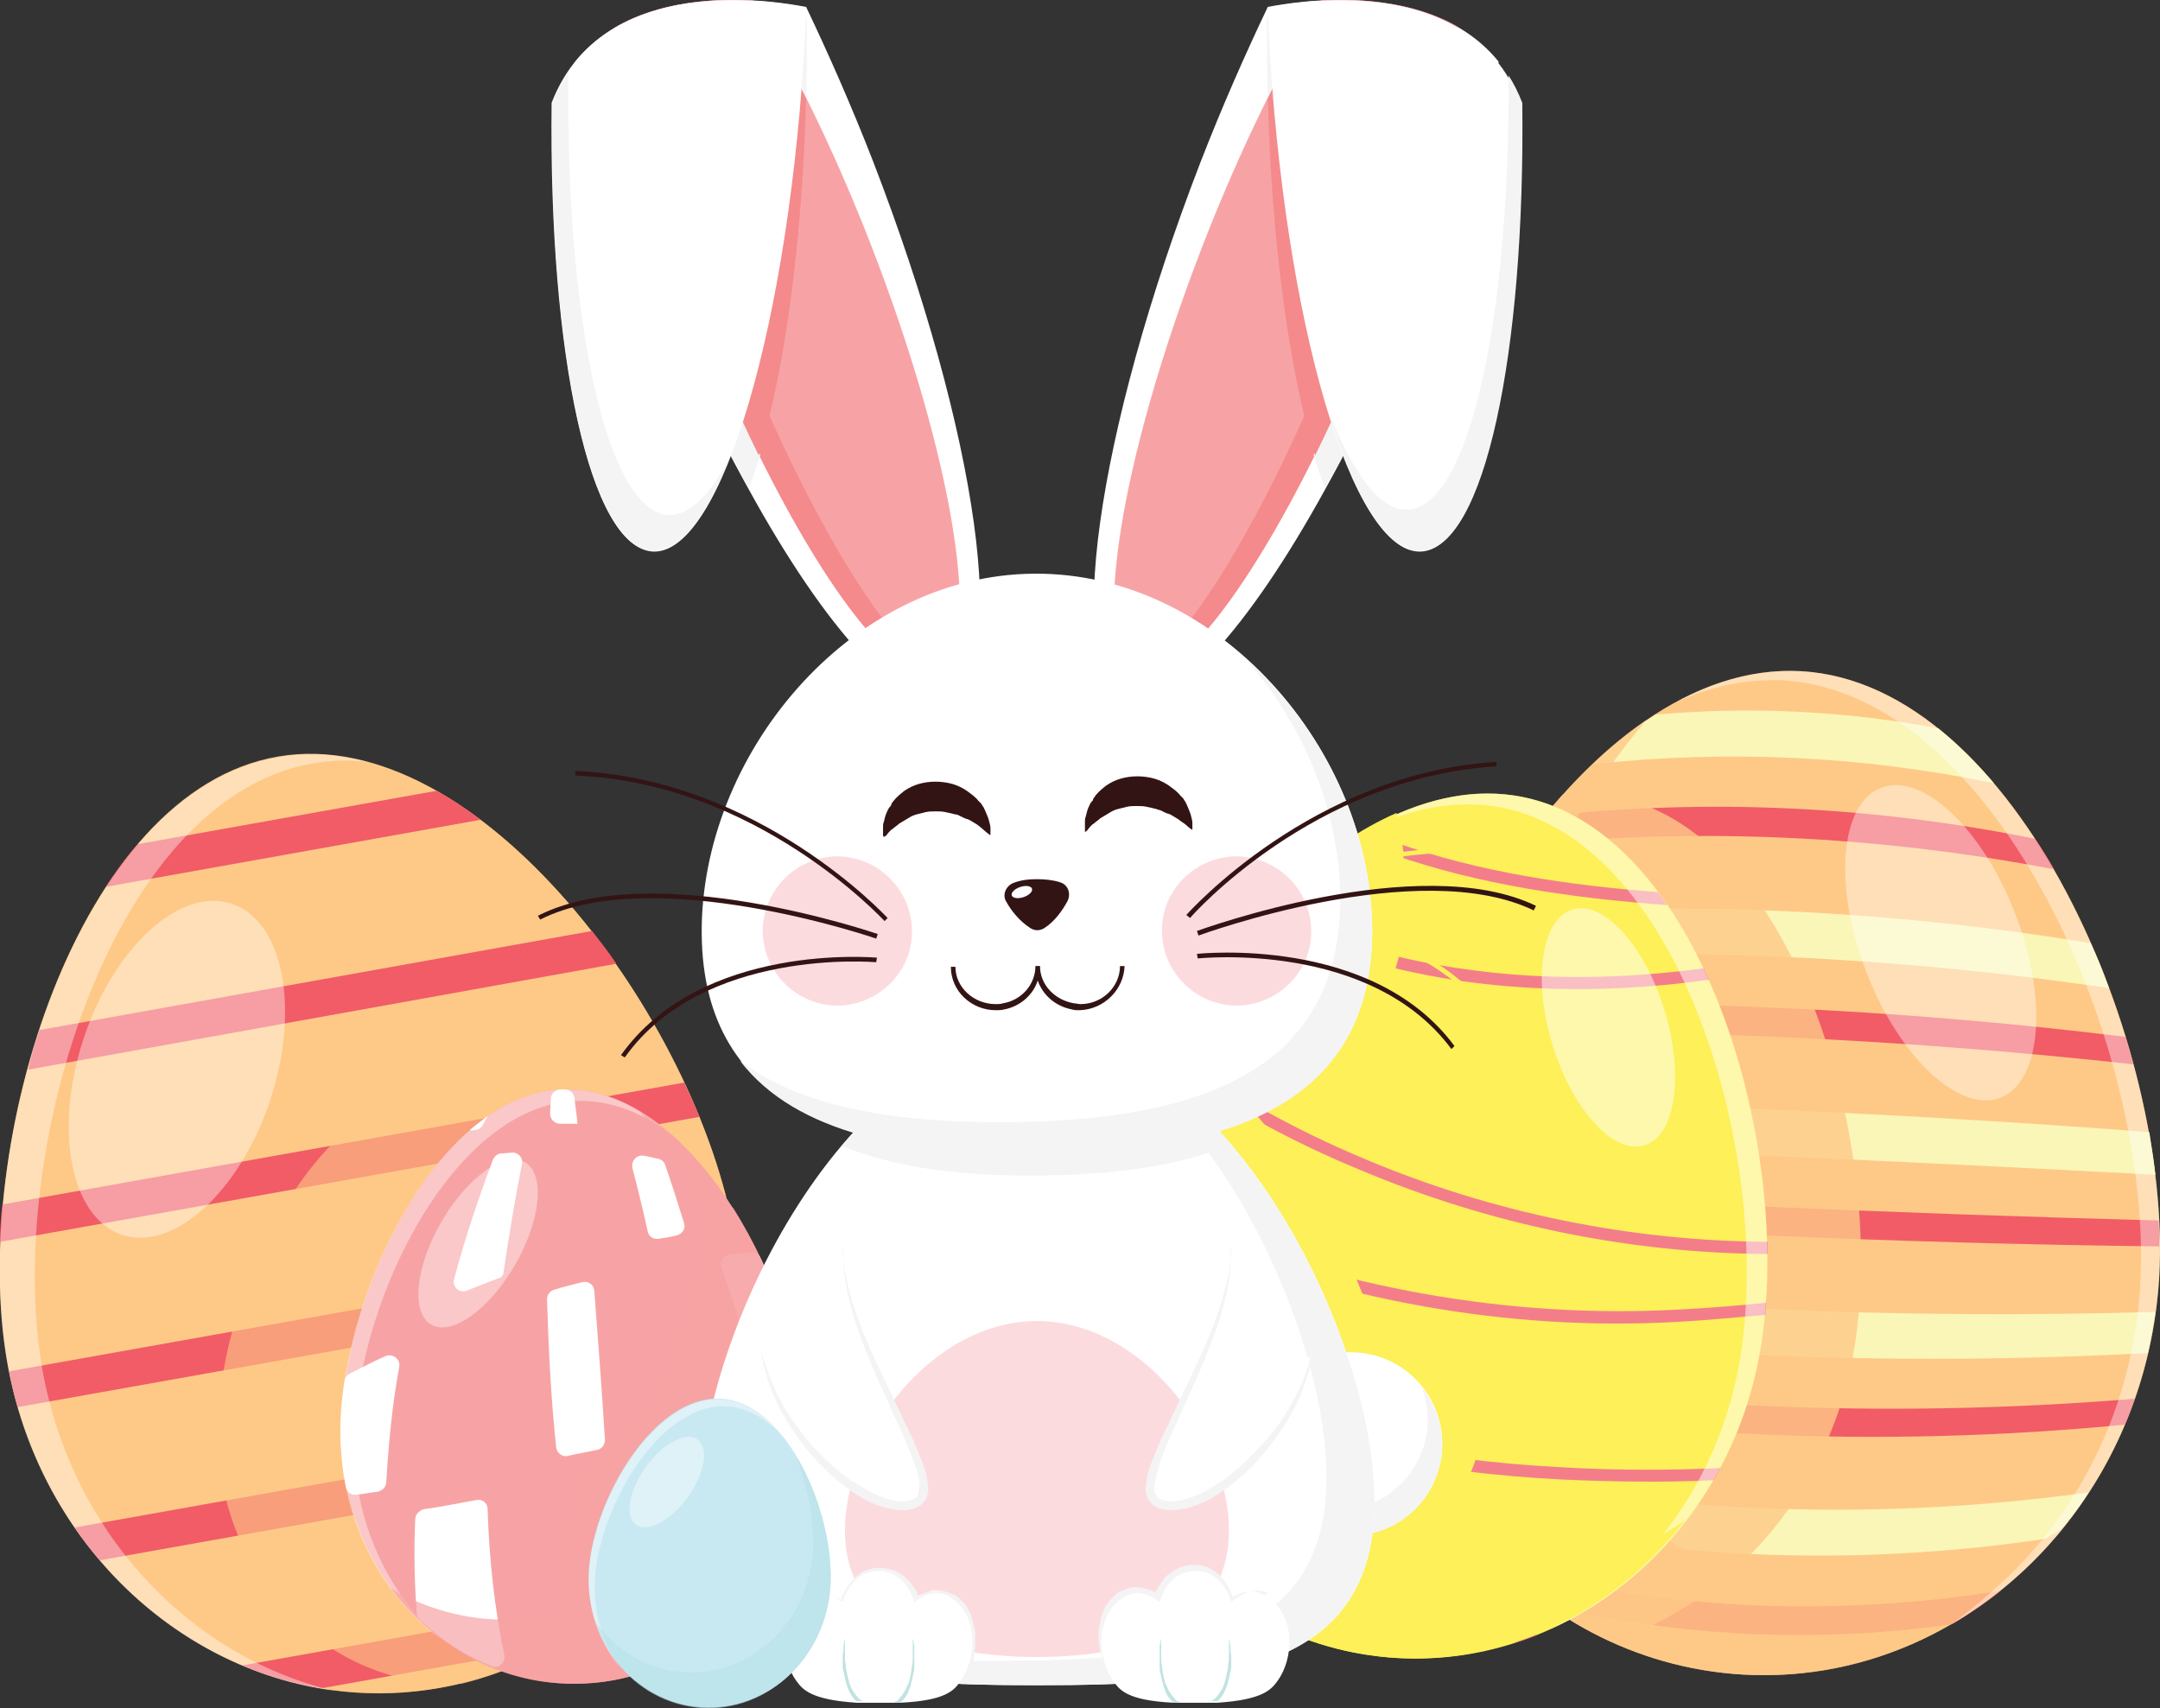 <?xml version="1.0" encoding="utf-8"?>
<!-- Generator: Adobe Illustrator 21.1.0, SVG Export Plug-In . SVG Version: 6.00 Build 0)  -->
<svg version="1.1" xmlns="http://www.w3.org/2000/svg" xmlns:xlink="http://www.w3.org/1999/xlink" x="0px" y="0px"
	 viewBox="0 0 283.5 224.2" style="enable-background:new 0 0 283.5 224.2;" xml:space="preserve">
<rect x="0" y="0" width="283.5" height="224.2" fill="#333333" stroke="none"/>
<style type="text/css">
	.st0{fill:#FEC987;}
	.st1{fill:#FAF6B7;}
	.st2{fill:#F15C67;}
	.st3{opacity:0.8;fill:#FEC987;}
	.st4{opacity:0.4;fill:#FFFFFF;}
	.st5{opacity:0.6;}
	.st6{fill:#F7A3A5;}
	.st7{fill:#FFFFFF;}
	.st8{opacity:0.7;fill:#F7A3A5;}
	.st9{fill:#FDF059;}
	.st10{fill:#F37E8A;}
	.st11{opacity:0.5;fill:#FFFFFF;}
	.st12{fill:#F4F4F4;}
	.st13{fill:#FCDBDF;}
	.st14{fill:#F48A8B;}
	.st15{fill:#331414;}
	.st16{fill:#C1E3E2;}
	.st17{fill:#C8E9F2;}
	.st18{opacity:0.5;fill:#B5E1E7;}
	.st19{display:none;}
	.st20{display:inline;fill:none;stroke:#EC008C;stroke-width:0.5;stroke-miterlimit:10;}
</style>
<g id="Layer_1">
	<g>
		<g>
			<path id="XMLID_8_" class="st0" d="M283.4,167.6c-1.8,30.5-26.3,53.8-54.7,52.2c-28.4-1.7-50-27.7-48.2-58.2
				c1.8-30.5,27.5-75.1,55.9-73.5S285.1,137.2,283.4,167.6z"/>
			<g>
				<path class="st1" d="M261.7,102.8c-2.3-2.7-4.7-5.1-7.3-7.2c-12.3-2.3-24.6-2.9-37.1-1.8c-2.8,1.8-5.6,4-8.2,6.5
					C226.7,98.4,244.3,99.2,261.7,102.8z"/>
				<path class="st2" d="M269.6,114.1c-0.8-1.4-1.6-2.7-2.5-4c-21.3-4.3-42.7-5.3-64.3-3c-1,1.2-2,2.5-2.9,3.8
					C223.3,108.6,246.5,109.7,269.6,114.1z"/>
				<path class="st1" d="M276.8,129.7c-0.7-2-1.5-4-2.4-5.9c-26.7-4.4-53.6-5.6-80.6-3.6c-1.1,1.9-2.1,3.8-3,5.7
					C219.6,124.2,248.3,125.5,276.8,129.7z"/>
				<path class="st2" d="M280,139.7c-0.3-1.2-0.7-2.4-1-3.6c-30.2-3.7-60.6-5.1-91-4c-0.5,1.2-1,2.3-1.4,3.5
					C217.8,134.9,249,136.3,280,139.7z"/>
				<path class="st1" d="M282.9,154.2c-0.2-1.8-0.5-3.7-0.8-5.6c-32.7-2.5-65.5-3.9-98.4-4.3c-0.5,1.8-1,3.7-1.4,5.5
					C215.8,150.9,249.3,152.4,282.9,154.2z"/>
				<path class="st2" d="M181.1,155.7c-0.2,1.2-0.3,2.3-0.4,3.4c34.2,2.6,68.4,4.1,102.7,4.5c0-1.1,0-2.3-0.1-3.4
					C249.3,159.3,215.2,157.8,181.1,155.7z"/>
				<path class="st1" d="M180.5,167.7c0.1,1.8,0.2,3.7,0.5,5.5c33.5,4.8,67.1,6.2,100.9,4.4c0.4-1.8,0.7-3.6,1-5.4
					C248.7,173.2,214.5,171.7,180.5,167.7z"/>
				<path class="st2" d="M182.2,179.3c0.3,1.2,0.6,2.4,1,3.5c31.7,5.9,63.6,7.3,95.7,4.2c0.5-1.1,0.9-2.3,1.3-3.4
					C247.3,186.3,214.7,184.8,182.2,179.3z"/>
				<path class="st1" d="M187,192.1c1.1,2.2,2.4,4.3,3.8,6.2c26.1,6.4,52.3,7.6,78.9,3.5c1.6-1.9,3.1-3.8,4.4-5.9
					C244.9,199.9,215.8,198.6,187,192.1z"/>
				<path class="st2" d="M197.4,205.9c1.9,1.8,3.9,3.4,6,4.9c17.5,4.1,35.1,4.9,52.8,2.4c2.2-1.3,4.4-2.8,6.4-4.4
					C240.6,212.3,218.9,211.3,197.4,205.9z"/>
			</g>
			<path class="st3" d="M240.7,208.8c-28.4-1.7-50-27.7-48.2-58.2c1.1-17.9,10.4-40.7,23.6-56.1c-19.4,13.2-34.3,44.2-35.6,67.1
				c-1.8,30.5,19.8,56.5,48.2,58.2c16.7,1,31.9-6.7,42.1-19.3C262.1,206.3,251.7,209.4,240.7,208.8z"/>
			
				<ellipse transform="matrix(0.933 -0.359 0.359 0.933 -27.489 99.618)" class="st4" cx="254.8" cy="123.9" rx="10.5" ry="21.8"/>
			<g>
				<path class="st4" d="M215.8,94.8c-0.1,0.1-0.2,0.1-0.2,0.2c0.2-0.1,0.4-0.2,0.7-0.4C216,94.6,215.9,94.7,215.8,94.8z"/>
				<path class="st4" d="M236.4,88.1c-5.7-0.3-11.2,1.2-16.5,4.1c4.6-2.1,9.3-3.1,14.1-2.9c28.4,1.7,48.7,49,46.9,79.5
					c-1,16.4-8.5,30.7-19.6,40.2c-1.7,1.5-3.5,3-5.3,4.3c15.3-8.8,26.2-25.7,27.4-45.7C285.1,137.2,264.8,89.8,236.4,88.1z"/>
			</g>
			<path class="st3" d="M211.5,215.5c15.5-5.1,28.1-19,31.6-37c5.1-26-6.8-69.1-31-73.9c-2.3-0.5-4.6-0.5-7-0.3
				c-13.8,15.4-23.6,38.9-24.6,57.3C179.1,185.5,192.1,206.7,211.5,215.5z"/>
		</g>
		<g id="XMLID_1_">
			<g>
				<g id="XMLID_16_">
					<path class="st0" d="M96.4,162.2c4.8,28.3-12.6,54.9-39,59.4c-26.4,4.5-51.7-14.8-56.5-43.1s9.2-74.7,35.6-79.2
						C62.9,94.8,91.6,133.9,96.4,162.2z"/>
				</g>
				<g class="st5">
					<path class="st0" d="M96.4,162.2c-3.6-20.7-19.9-47.3-38.8-58.2c12.7,13,22.6,31.8,25.3,47.4c4.8,28.3-12.6,54.9-39,59.4
						c-10.6,1.8-21-0.2-30-5.1c10.9,12.2,27,18.8,43.6,15.9C83.9,217.1,101.3,190.5,96.4,162.2z"/>
				</g>
				<g>
					<path class="st2" d="M80.9,126.5c-1-1.5-2.1-2.9-3.2-4.3l-72.5,13c-0.6,1.7-1.1,3.4-1.5,5.2L80.9,126.5z"/>
					<path class="st2" d="M1.2,180c0.3,1.6,0.7,3.1,1.1,4.7l94.8-16.9c-0.1-1.6-0.3-3.2-0.6-4.8L1.2,180z"/>
					<path class="st2" d="M9.8,200.5c1,1.5,2.1,2.9,3.3,4.3l80.8-14.4c0.6-1.7,1.2-3.4,1.6-5.2L9.8,200.5z"/>
					<path class="st2" d="M18.1,110.8c-1.5,1.7-2.9,3.6-4.2,5.6l49.2-8.8c-1.9-1.4-3.8-2.7-5.8-3.8L18.1,110.8z"/>
					<path class="st2" d="M91.8,146.6c-0.6-1.5-1.3-3-2-4.5l-89.5,16c-0.2,1.7-0.3,3.3-0.3,4.9L91.8,146.6z"/>
					<path class="st2" d="M72.4,216.2c3.1-1.8,6.1-4,8.7-6.4l-49.3,8.8c3.3,1.4,6.8,2.4,10.4,3L72.4,216.2z"/>
				</g>
				<g class="st5">
					<path class="st0" d="M89.5,187.5c-0.5-18.1-14.8-45-31.6-44.5C41,143.4,28.1,171,28.6,189.1c0.5,18.1,14.5,32.3,31.3,31.9
						c0.2,0,0.5,0,0.7,0c9.5-2.3,17.8-7.6,24-14.8C87.8,200.8,89.7,194.4,89.5,187.5z"/>
				</g>
				
					<ellipse transform="matrix(0.314 -0.949 0.949 0.314 -117.241 118.413)" class="st4" cx="23.3" cy="140.3" rx="22.9" ry="12.9"/>
				<path class="st4" d="M5.5,179.4c-4.8-28.3,9.2-74.7,35.6-79.2c2.3-0.4,4.7-0.5,7-0.2c-3.8-1-7.7-1.3-11.6-0.6
					c-26.4,4.5-40.4,50.9-35.6,79.2c4,23.3,21.9,40.5,42.8,43.3C24.8,217.4,9.2,201,5.5,179.4z"/>
			</g>
		</g>
		<g id="XMLID_39_">
			<g id="XMLID_67_">
				<path id="XMLID_68_" class="st6" d="M105.7,187.5c0.5,18.1-12.8,33.1-29.6,33.5c-16.8,0.4-30.8-13.8-31.3-31.9
					C44.3,171,57.2,143.4,74,143C90.9,142.5,105.2,169.4,105.7,187.5z"/>
			</g>
			<path class="st4" d="M46.5,190.6c-0.5-18.1,12.5-45.7,29.3-46.1c4.4-0.1,8.6,1.6,12.4,4.5c-4.3-3.8-9.1-6.1-14.2-6
				c-16.8,0.4-29.8,28.1-29.3,46.1c0.3,10.7,5.3,20.1,12.9,25.9C51.1,209.2,46.8,200.4,46.5,190.6z"/>
			<g id="XMLID_40_">
				<path id="XMLID_66_" class="st7" d="M62.4,148.3c0.4,0,0.8-0.3,1-0.7c0.2-0.4,0.4-0.7,0.6-1.1c-0.8,0.6-1.6,1.2-2.3,1.8
					C61.8,148.4,62.1,148.4,62.4,148.3z"/>
				<path id="XMLID_65_" class="st7" d="M50.7,194.5c0.3-5.1,0.8-10.2,1.7-15.1c0.2-1-0.9-1.8-1.8-1.4c0,0,0,0,0,0
					c-1.6,0.7-3.1,1.5-4.7,2.3c-0.4,0.2-0.6,0.5-0.7,1c-0.4,2.7-0.6,5.4-0.5,7.9c0.1,2.1,0.3,4.1,0.7,6c0.1,0.7,0.8,1.1,1.4,1
					c0.9-0.1,1.9-0.3,2.8-0.4C50.3,195.6,50.7,195.1,50.7,194.5z"/>
				<path id="XMLID_64_" class="st7" d="M66.1,166.9c0.7-4.7,1.5-9.5,2.4-14.1c0.2-0.8-0.5-1.6-1.3-1.5c-0.5,0-0.9,0.1-1.4,0.1
					c-0.5,0-0.9,0.4-1.1,0.8c-1.9,5.1-3.7,10.4-5.1,15.7c-0.3,1,0.7,1.9,1.7,1.5c1.3-0.5,2.7-1.1,4.1-1.6
					C65.7,167.8,66.1,167.4,66.1,166.9z"/>
				<path id="XMLID_62_" class="st7" d="M54.5,199.4c-0.2,4.2-0.1,8.3,0.2,12.4c0,0.3,0.2,0.6,0.4,0.8c2.7,2.6,5.9,4.7,9.4,6.1
					c0.9,0.4,1.9-0.5,1.7-1.4c-1.3-6.2-2-12.7-2.2-19.2c0-0.8-0.7-1.4-1.5-1.2c-2.3,0.4-4.6,0.9-6.9,1.2
					C55,198.3,54.5,198.8,54.5,199.4z"/>
				<path id="XMLID_61_" class="st7" d="M75.8,147.5C75.8,147.5,75.8,147.5,75.8,147.5c-0.1-1.1-0.3-2.3-0.4-3.4
					c-0.1-0.6-0.6-1.1-1.3-1.1c0,0,0,0-0.1,0c-0.2,0-0.3,0-0.5,0c-0.6,0-1.2,0.6-1.2,1.2c0,0.7-0.1,1.3-0.1,2c0,0.7,0.6,1.3,1.3,1.3
					C74.3,147.5,75.1,147.5,75.8,147.5z"/>
				<path id="XMLID_60_" class="st7" d="M79.4,189c-0.4-6.5-0.9-13.1-1.4-19.6c-0.1-0.8-0.8-1.3-1.6-1.1c-1.2,0.3-2.4,0.6-3.7,1
					c-0.6,0.2-0.9,0.7-0.9,1.3C72,177,72.3,183.5,73,190c0.1,0.7,0.8,1.3,1.5,1.1c1.3-0.3,2.6-0.5,3.9-0.8
					C79,190.2,79.4,189.6,79.4,189z"/>
				<path id="XMLID_59_" class="st7" d="M89.5,192.7c0.6,7.1,1.1,14.2,1.5,21.2c0.1,1,1.2,1.6,2,0.9c2.3-1.8,4.4-3.9,6.2-6.4
					c0.2-0.3,0.3-0.6,0.2-0.9c-0.7-5.4-1.5-10.8-2.4-16.2c-0.1-0.7-0.8-1.2-1.5-1c-1.7,0.3-3.3,0.6-5,1
					C89.9,191.5,89.5,192.1,89.5,192.7z"/>
				<path id="XMLID_58_" class="st7" d="M89.8,160.6c-0.8-2.6-1.6-5.1-2.5-7.7c-0.1-0.4-0.5-0.7-0.9-0.8c-0.6-0.1-1.2-0.3-1.9-0.4
					c-0.9-0.2-1.7,0.7-1.5,1.6c0.7,2.7,1.4,5.5,2,8.3c0.1,0.7,0.8,1.1,1.4,1c0.7-0.1,1.5-0.2,2.2-0.4
					C89.5,162.1,90,161.3,89.8,160.6z"/>
				<path id="XMLID_57_" class="st7" d="M105.4,183.7c-0.7-5.9-2.7-12.5-5.6-18.6c-0.2-0.5-0.8-0.8-1.3-0.7
					c-0.9,0.1-1.9,0.2-2.8,0.3c-0.8,0.1-1.3,0.9-1,1.7c2.1,6.1,4,12.1,5.8,18.3c0.2,0.6,0.8,1,1.4,0.9c0.8-0.2,1.6-0.3,2.4-0.5
					C105,185,105.5,184.4,105.4,183.7z"/>
			</g>
			<path class="st8" d="M105.7,187.5c-0.4-14.4-9.6-34.4-21.8-41.7c7.4,9.4,12.4,22.8,12.6,33.3c0.5,18.1-12.8,33.1-29.6,33.5
				c-5.6,0.1-11-1.4-15.6-4.1c5.8,7.8,14.8,12.8,24.8,12.5C92.9,220.5,106.2,205.6,105.7,187.5z"/>
			<ellipse transform="matrix(0.5 -0.866 0.866 0.5 -109.928 135.917)" class="st4" cx="62.7" cy="163.2" rx="12.3" ry="5.6"/>
			<path class="st8" d="M105.7,187.5c-0.2-8.9-3.9-20.1-9.5-29c-7.2,12.4-11.5,26.7-11.5,37.4c0,9.2,3.2,15,8.7,18.8
				C101.1,208.6,106,198.6,105.7,187.5z"/>
			<path class="st8" d="M103.7,200.2c-1.9-8-7-16.2-13.5-16.6c-8.7-0.6-16.8,13.1-17.4,22.5c-0.4,5.9,2.1,11.3,6.1,14.6
				C90.3,219.3,99.7,211.2,103.7,200.2z"/>
		</g>
		<g id="XMLID_30_">
			<path id="XMLID_38_" class="st9" d="M143.1,161.2c-5.1,26,10.4,50.9,34.6,55.7c24.2,4.8,48-12.4,53.1-38.4
				c5.1-26-6.8-69.1-31-73.9C175.5,99.8,148.2,135.2,143.1,161.2z"/>
			<path class="st10" d="M178.3,110.4c-0.3-0.1-0.5-0.2-0.8-0.4c0.5-0.3,1.1-0.7,1.6-1c1.3,0.6,2.7,1.1,4.1,1.6
				c11,3.9,22.7,5.6,34.4,6.5c0.4,0.5,0.8,1.1,1.2,1.7c-12.2-0.9-24.5-2.6-36.2-6.7C181.2,111.5,179.8,111,178.3,110.4z M192,128.8
				c10.7,1.5,21.6,1.3,32.3-0.2c-0.2-0.5-0.5-1-0.7-1.5c-10.4,1.4-21,1.6-31.4,0.1c-7.9-1.1-15.8-3.2-23.2-6.4c-1-0.4-2-0.9-3-1.3
				c-0.4,0.4-0.8,0.8-1.1,1.2c1.2,0.5,2.3,1.1,3.5,1.6C175.9,125.5,183.9,127.6,192,128.8z M178.6,153.6c16.9,7.1,35.1,10.9,53.4,11
				c0-0.5,0-1,0-1.6c-18-0.1-36.1-3.8-52.7-10.8c-9.4-3.9-18.3-8.9-26.6-14.8c-0.3,0.5-0.5,0.9-0.8,1.4
				C160.1,144.7,169.1,149.7,178.6,153.6z M220.3,173.5c3.8-0.2,7.6-0.6,11.4-0.9c0-0.5,0.1-1,0.1-1.6c-3.9,0.4-7.7,0.7-11.6,0.9
				c-22.3,1.2-44.7-2.9-65.3-11.5c-3.5-1.5-7-3.1-10.4-4.9c-0.2,0.5-0.3,1-0.4,1.5c3.4,1.7,6.7,3.3,10.2,4.8
				C175.1,170.6,197.8,174.8,220.3,173.5z M205,194.2c6.6,0.3,13.3,0.4,19.9,0.1c0.3-0.5,0.6-1.1,0.9-1.6
				c-6.9,0.3-13.8,0.3-20.7-0.1c-17.7-0.9-35.8-4.4-52.1-11.2c-3.6-1.5-7.1-3.2-10.5-5.1c0.1,0.6,0.1,1.3,0.2,1.9
				c3.2,1.7,6.4,3.2,9.7,4.6C168.8,189.8,187.2,193.3,205,194.2z M171.5,205.5c-8.6-3.6-16.9-8-24.7-13.2c0.4,0.9,0.9,1.9,1.4,2.8
				c7.2,4.6,14.8,8.6,22.7,11.9c9,3.8,18.4,6.7,28,8.6c1-0.3,1.9-0.6,2.9-1C191.4,212.6,181.2,209.6,171.5,205.5z"/>
			
				<ellipse transform="matrix(0.956 -0.292 0.292 0.956 -30.189 67.565)" class="st11" cx="211.2" cy="134.9" rx="7.7" ry="16.2"/>
			<path class="st11" d="M199.8,104.6c-6.5-1.3-13.2,0.3-19.6,3.9c5.6-2.5,11.3-3.6,16.9-2.5c24.2,4.8,36.1,47.9,31,73.9
				c-3,15.2-12.4,27.4-24.5,33.9c13.4-6.1,24-19,27.2-35.3C235.9,152.5,224,109.4,199.8,104.6z"/>
			<path class="st9" d="M188.5,206.6c-24.2-4.8-39.7-29.7-34.6-55.7c2.4-12.4,9.9-26.9,19.7-38.2c-14.9,11.3-27.3,31.9-30.6,48.5
				c-5.1,26,10.4,50.9,34.6,55.7c16.8,3.3,33.3-4,43.6-17.4C211.9,206.1,200.3,208.9,188.5,206.6z"/>
			<path class="st9" d="M194.2,188c0-0.4,0-0.8-0.1-1.2c0-0.1,0-0.3-0.1-0.4c0-0.3-0.1-0.5-0.1-0.7c0-0.2-0.1-0.3-0.1-0.5
				c0-0.2-0.1-0.4-0.2-0.6c-0.1-0.2-0.1-0.4-0.2-0.5c-0.1-0.2-0.1-0.3-0.2-0.5c-0.1-0.2-0.1-0.4-0.2-0.6c-0.1-0.1-0.1-0.3-0.2-0.4
				c-0.1-0.2-0.2-0.4-0.3-0.6c0-0.1-0.1-0.1-0.1-0.2c-0.3-0.5-0.7-1.1-1.1-1.6c0,0,0,0,0,0l0,0c-2.3-2.9-5.8-4.7-9.8-4.7
				c-0.2,0-0.4,0-0.6,0c-0.1-0.4-0.3-0.9-0.4-1.3c0-0.1-0.1-0.2-0.1-0.3c-0.3-0.7-0.5-1.4-0.8-2.1c0-0.1-0.1-0.2-0.1-0.3
				c-0.6-1.5-1.2-2.9-1.8-4.4c0-0.1,0-0.1-0.1-0.2c-0.3-0.7-0.7-1.4-1-2.1c0-0.1-0.1-0.2-0.1-0.3c-0.3-0.7-0.7-1.4-1-2.1
				c0-0.1-0.1-0.1-0.1-0.2c-0.8-1.5-1.6-2.9-2.4-4.3c0,0,0-0.1,0-0.1c-0.4-0.7-0.8-1.4-1.3-2.1c0-0.1-0.1-0.1-0.1-0.2
				c-0.4-0.7-0.9-1.3-1.3-2c0-0.1-0.1-0.1-0.1-0.2c-0.9-1.4-1.9-2.7-2.9-4c0,0,0,0,0,0c-0.5-0.6-1-1.3-1.5-1.9c0,0-0.1-0.1-0.1-0.1
				c-0.5-0.6-1-1.2-1.5-1.8c0,0-0.1-0.1-0.1-0.1c-0.1-0.1-0.2-0.2-0.3-0.3c0,0,0,0-0.1-0.1c-0.1-0.1-0.1-0.1-0.2-0.2
				c10.5-3.2,18.1-9.4,20.3-20.2c4.3,1.9,8.5,4.7,11.6,9l0.5-0.4c-3.3-4.4-7.5-7.3-12-9.2c0.4-2.2,0.6-4.5,0.6-7
				c0-0.7,0-1.4-0.1-2.1c0-0.1,0-0.2,0-0.3c0-0.7-0.1-1.3-0.2-2c0-0.1,0-0.2,0-0.2c7.9-1,16.3-0.8,22.5,2.2l0.3-0.6
				c-6.3-3-14.8-3.2-22.8-2.2c-0.1-0.5-0.1-1-0.2-1.5c0-0.1,0-0.2-0.1-0.4c-0.1-0.7-0.2-1.3-0.4-2c0-0.1,0-0.1,0-0.2
				c-0.1-0.3-0.2-0.7-0.2-1c-18.9,8.3-36.3,34.2-40.3,54.4c-4.9,24.7,8.9,48.4,31,54.8c5.8-3.1,9.7-8.1,10.7-15.9
				C190.2,198.7,194.2,193.8,194.2,188z"/>
		</g>
		<g>
			<circle class="st7" cx="177.3" cy="189.5" r="12"/>
			<path class="st12" d="M186.6,182.1c0.5,1.3,0.8,2.7,0.8,4.2c0,6.6-5.4,12-12,12c-3.8,0-7.1-1.8-9.3-4.5c1.7,4.5,6.1,7.8,11.2,7.8
				c6.6,0,12-5.4,12-12C189.2,186.7,188.3,184.1,186.6,182.1z"/>
			<path class="st7" d="M180.4,197.1c0,22.3-19.8,24.1-44.3,24.1c-24.5,0-44.3-1.9-44.3-24.1c0-22.3,19.8-61.2,44.3-61.2
				C160.6,135.9,180.4,174.9,180.4,197.1z"/>
			<path class="st12" d="M144.9,137.6c17,11.2,29.2,38.8,29.2,56.3c0,22.3-19.8,24.1-44.3,24.1c-11.7,0-22.3-0.4-30.2-3.3
				c8,5.8,21.4,6.5,36.5,6.5c24.5,0,44.3-1.9,44.3-24.1C180.4,177.6,165.1,145.2,144.9,137.6z"/>
			<path class="st13" d="M161.3,200.9c0,12.2-11.3,16.6-25.2,16.6c-13.9,0-25.2-4.4-25.2-16.6c0-12.2,11.3-27.5,25.2-27.5
				C150,173.4,161.3,188.7,161.3,200.9z"/>
			<g>
				<g>
					<path class="st7" d="M196.7,8.1c-0.2,0.9-0.5,1.7-0.7,2.6c-2.1,7.1-4.6,14.7-7.7,22.5c-4.5,11.5-9.4,22.1-14.3,30.9
						c-10.2,18.6-20.4,29.9-26.1,27.6c-8.5-3.3-4.1-34.8,9.7-70.5c2.8-7.2,5.8-14,8.8-20.3C166.4,1,187-3.9,196.7,8.1z"/>
					<path class="st7" d="M75.5,8.1c0.2,0.9,0.5,1.7,0.7,2.6c2.1,7.1,4.6,14.7,7.7,22.5c4.5,11.5,9.4,22.1,14.3,30.9
						c10.2,18.6,20.4,29.9,26.1,27.6c8.5-3.3,4.1-34.8-9.7-70.5c-2.8-7.2-5.8-14-8.8-20.3C105.8,1,85.2-3.9,75.5,8.1z"/>
					<path class="st14" d="M80.7,3.6c0.1,0.8,0.3,1.7,0.4,2.5c1.8,9.7,5.3,21.9,10.3,34.8c2.6,6.8,5.4,13.1,8.2,18.8
						c9.1,18.4,18.4,30.3,23.2,28.4c0,0,0.1,0,0.1-0.1c6.1-2.7,2.2-27.7-8.8-56c-2.7-6.9-5.5-13.4-8.4-19.2c-2-4.1-4-7.8-6-11.1
						c-0.3-0.6-0.7-1.1-1-1.7C93.6-0.2,86.5,0.2,80.7,3.6z"/>
					<path class="st6" d="M98.8,0.1c5.1,8.3,10.6,19.4,15.5,32c11,28.3,14.9,53.2,8.8,56c-6.4-2.7-17.7-21.3-27-45.3
						c-6.2-16.1-10.2-31-11.2-41C89.6,0.1,94.8-0.1,98.8,0.1z"/>
					<path class="st12" d="M76.3,10.7c2.1,7.1,4.6,14.7,7.7,22.5c4.5,11.5,9.4,22.1,14.3,30.9c0.5-1.3,1-2.8,1.5-4.4
						c-2.8-5.7-5.6-12.1-8.2-18.8c-5-12.9-8.5-25.1-10.3-34.8C79.3,7.4,77.7,8.8,76.3,10.7z"/>
					<path class="st12" d="M99.8,1.8c2,3.3,4,7.1,6,11.1c0.1-2.5,0.1-5,0.1-7.5c0-1,0-2.1,0-3.1C105.9,2.3,103.4,1.8,99.8,1.8z"/>
					<path class="st14" d="M81.1,6.2c1.8,9.7,5.3,21.9,10.3,34.8c2.6,6.8,5.4,13.1,8.2,18.8c3.4-11.2,5.7-27.9,6.2-46.9
						c-2-4.1-4-7.8-6-11.1C94.6,1.6,87.1,2.3,81.1,6.2z"/>
					<path class="st7" d="M105.8,1c0,1-0.1,2.1-0.1,3.1c-2,38.2-11,68.7-20,68.3C77.4,71.9,72,46.5,72.4,13.5
						C79.6-5.2,105.8,1,105.8,1z"/>
					<path class="st12" d="M87.7,67.6C79.6,67.1,74.2,42,74.6,9.4c-0.8,1.2-1.5,2.6-2.1,4.1c-0.5,32.9,5,58.4,13.1,58.8
						c3.5,0.2,7.1-4.4,10.2-12.3C93.2,65,90.5,67.7,87.7,67.6z"/>
				</g>
				<g>
					<path class="st14" d="M191.5,3.6c-0.1,0.8-0.3,1.7-0.4,2.5c-1.8,9.7-5.3,21.9-10.3,34.8c-2.6,6.8-5.4,13.1-8.2,18.8
						c-9.1,18.4-18.4,30.3-23.2,28.4c0,0-0.1,0-0.1-0.1c-6.1-2.7-2.2-27.7,8.8-56c2.7-6.9,5.5-13.4,8.4-19.2c2-4.1,4-7.8,6-11.1
						c0.3-0.6,0.7-1.1,1-1.7C178.6-0.2,185.7,0.2,191.5,3.6z"/>
					<path class="st6" d="M173.4,0.1c-5.1,8.3-10.6,19.4-15.5,32c-11,28.3-14.9,53.2-8.8,56c6.4-2.7,17.7-21.3,27-45.3
						c6.2-16.1,10.2-31,11.2-41C182.6,0.1,177.4-0.1,173.4,0.1z"/>
					<path class="st12" d="M195.9,10.7c-2.1,7.1-4.6,14.7-7.7,22.5c-4.5,11.5-9.4,22.1-14.3,30.9c-0.5-1.3-1-2.8-1.5-4.4
						c2.8-5.7,5.6-12.1,8.2-18.8c5-12.9,8.5-25.1,10.3-34.8C192.9,7.4,194.5,8.8,195.9,10.7z"/>
					<path class="st12" d="M172.4,1.8c-2,3.3-4,7.1-6,11.1c-0.1-2.5-0.1-5-0.1-7.5c0-1,0-2.1,0-3.1C166.3,2.3,168.8,1.8,172.4,1.8z"
						/>
					<path class="st14" d="M191.1,6.2c-1.8,9.7-5.3,21.9-10.3,34.8c-2.6,6.8-5.4,13.1-8.2,18.8c-3.4-11.2-5.7-27.9-6.2-46.9
						c2-4.1,4-7.8,6-11.1C177.6,1.6,185.1,2.3,191.1,6.2z"/>
					<path class="st7" d="M166.4,1c0,1,0.1,2.1,0.1,3.1c2,38.2,11,68.7,20,68.3c8.2-0.4,13.6-25.9,13.1-58.8
						C192.6-5.2,166.4,1,166.4,1z"/>
					<path class="st12" d="M199.8,13.5c-0.5-1.3-1.1-2.5-1.8-3.6c0.2,32-5.2,56.6-13.2,57c-3.7,0.2-7.4-4.9-10.7-13.6
						c3.6,12,8,19.2,12.5,19C194.8,71.9,200.2,46.5,199.8,13.5z"/>
				</g>
			</g>
			<path class="st12" d="M110.5,150.4c7.2,3,16.2,4,26,3.9c9.5-0.1,18.2-1.2,25.1-4.1c-7.2-8.5-16-14.3-25.5-14.3
				C126.5,135.9,117.7,141.9,110.5,150.4z"/>
			<path class="st7" d="M180.1,121.8c0.2,23.3-19.3,29.4-43.6,29.6c-24.3,0.2-44.2-5.4-44.4-28.8c-0.2-23.3,19.3-47.1,43.6-47.3
				C160,75.1,179.9,98.5,180.1,121.8z"/>
			<path class="st12" d="M163.3,86.3c7.7,8.6,12.5,20,12.6,31.4c0.2,23.3-19.3,29.4-43.6,29.6c-14.3,0.1-27-1.8-35.2-8.1
				c7.4,9.7,22.3,12.4,39.4,12.3c24.3-0.2,43.8-6.3,43.6-29.6C180,108.5,173.4,95.2,163.3,86.3z"/>
			<path class="st15" d="M141.7,132.6c-0.4,0-0.7,0-1-0.1c-2.1-0.4-3.8-1.8-4.5-3.8c-0.6,1.9-2.3,3.4-4.4,3.8
				c-0.4,0.1-0.7,0.1-1.1,0.1c-3.2,0-5.9-2.5-5.9-5.7l0.6,0c0,2.7,2.4,4.9,5.3,4.9c0.3,0,0.6,0,0.9-0.1c2.5-0.4,4.3-2.5,4.3-4.9
				l0.6,0c0,2.5,2,4.5,4.5,4.9c0.3,0,0.5,0.1,0.8,0.1c2.9,0,5.2-2.3,5.2-5l0.6,0C147.5,129.9,144.9,132.5,141.7,132.6z"/>
			<g>
				<path class="st13" d="M172.1,122.1c0.1,5.4-4.3,9.8-9.7,9.9c-5.4,0-9.8-4.3-9.9-9.7c-0.1-5.4,4.3-9.8,9.7-9.9
					C167.6,112.4,172,116.7,172.1,122.1z"/>
				<path class="st13" d="M119.7,122.1c0.1,5.4-4.3,9.8-9.7,9.9c-5.4,0-9.8-4.3-9.9-9.7c0-5.4,4.3-9.8,9.7-9.9
					C115.2,112.4,119.6,116.7,119.7,122.1z"/>
			</g>
			<g>
				<g>
					<g>
						<path class="st15" d="M156.2,120.5l-0.5-0.4c0.2-0.2,16.5-18.6,40.7-20.1l0,0.6C172.5,102,156.3,120.3,156.2,120.5z"/>
					</g>
					<g>
						<path class="st15" d="M157.3,122.8l-0.2-0.6c0.3-0.1,29.2-10.7,44.5-3.3l-0.3,0.6C186.2,112.2,157.6,122.7,157.3,122.8z"/>
					</g>
					<g>
						<path class="st15" d="M190.5,137.7c-10.6-14.3-33-11.9-33.3-11.9l-0.1-0.6c0.2,0,23-2.5,33.8,12.1L190.5,137.7z"/>
					</g>
				</g>
				<g>
					<g>
						<path class="st15" d="M116.1,120.9l0.4-0.4c-0.2-0.2-16.9-18.3-41-19.3l0,0.6C99.3,102.7,115.9,120.7,116.1,120.9z"/>
					</g>
					<g>
						<path class="st15" d="M115,123.2l0.2-0.6c-0.3-0.1-29.4-10.1-44.6-2.4l0.3,0.5C85.8,113.2,114.7,123.1,115,123.2z"/>
					</g>
					<g>
						<path class="st15" d="M82,138.8c10.3-14.5,32.8-12.5,33-12.5l0.1-0.6c-0.2,0-23-2.1-33.6,12.8L82,138.8z"/>
					</g>
				</g>
			</g>
			<g>
				<g>
					<path class="st15" d="M116,109.9c0,0,0-0.1-0.1-0.2c0-0.1,0-0.2,0-0.3c0-0.1,0-0.2,0-0.4c0-0.1,0-0.3,0-0.5
						c0-0.2,0-0.4,0.1-0.6c0.1-0.4,0.2-0.9,0.4-1.3c0.1-0.2,0.2-0.5,0.4-0.7c0.1-0.1,0.2-0.2,0.2-0.4c0.1-0.1,0.2-0.3,0.3-0.4
						c0.4-0.5,0.9-0.9,1.4-1.3c0.6-0.4,1.2-0.7,1.9-0.9c0.7-0.2,1.4-0.3,2.2-0.3c0.7,0,1.5,0.1,2.2,0.3c0.7,0.2,1.3,0.5,1.9,0.9
						c0.1,0.1,0.3,0.2,0.4,0.3c0.1,0.1,0.3,0.2,0.4,0.3c0.2,0.2,0.5,0.4,0.7,0.7c0.1,0.1,0.2,0.2,0.3,0.3c0.1,0.1,0.2,0.2,0.2,0.3
						c0.2,0.2,0.3,0.5,0.4,0.7c0.2,0.5,0.4,0.9,0.5,1.3c0.1,0.4,0.2,0.7,0.2,1c0,0.3,0,0.5,0,0.7c0,0.2,0,0.2,0,0.2s-0.1,0-0.2-0.1
						c-0.1-0.1-0.3-0.2-0.5-0.4c-0.2-0.2-0.5-0.4-0.7-0.6c-0.1-0.1-0.3-0.2-0.4-0.3c-0.2-0.1-0.3-0.2-0.5-0.3
						c-0.2-0.1-0.3-0.2-0.5-0.3c-0.1,0-0.2-0.1-0.3-0.1c-0.1,0-0.2-0.1-0.3-0.1c-0.2-0.1-0.4-0.2-0.6-0.3c-0.2-0.1-0.4-0.2-0.6-0.2
						c-0.4-0.1-0.8-0.2-1.3-0.3c-0.4-0.1-0.9-0.1-1.3-0.1c-0.4,0-0.9,0-1.3,0.1c-0.4,0.1-0.8,0.2-1.2,0.3c-0.4,0.1-0.8,0.3-1.1,0.5
						c-0.2,0.1-0.3,0.2-0.5,0.3c-0.2,0.1-0.3,0.2-0.5,0.3c-0.2,0.1-0.3,0.2-0.4,0.3c-0.1,0.1-0.3,0.2-0.4,0.3
						c-0.1,0.1-0.2,0.2-0.4,0.3c-0.1,0.1-0.2,0.2-0.3,0.3c-0.2,0.2-0.3,0.4-0.4,0.5C116,109.8,116,109.9,116,109.9z"/>
				</g>
				<g>
					<path class="st15" d="M142.4,109.2c0,0,0-0.1,0-0.2c0-0.1,0-0.2,0-0.3c0-0.1,0-0.2,0-0.4c0-0.1,0-0.3,0-0.5
						c0-0.2,0-0.4,0.1-0.6c0.1-0.4,0.2-0.9,0.4-1.3c0.1-0.2,0.2-0.5,0.4-0.7c0.1-0.1,0.2-0.2,0.2-0.4c0.1-0.1,0.2-0.2,0.3-0.4
						c0.4-0.5,0.9-0.9,1.4-1.3c0.6-0.4,1.2-0.7,1.9-0.9c0.7-0.2,1.4-0.3,2.2-0.3c0.7,0,1.5,0.1,2.2,0.3c0.7,0.2,1.3,0.5,1.9,0.9
						c0.1,0.1,0.3,0.2,0.4,0.3c0.1,0.1,0.3,0.2,0.4,0.3c0.2,0.2,0.5,0.4,0.7,0.7c0.1,0.1,0.2,0.2,0.3,0.3c0.1,0.1,0.2,0.2,0.2,0.3
						c0.2,0.2,0.3,0.5,0.4,0.7c0.2,0.5,0.4,0.9,0.5,1.3c0.1,0.4,0.2,0.7,0.2,1c0,0.3,0,0.5,0,0.7c0,0.2,0,0.2,0,0.2s-0.1,0-0.2-0.1
						c-0.1-0.1-0.3-0.2-0.5-0.4c-0.2-0.2-0.5-0.4-0.8-0.6c-0.1-0.1-0.3-0.2-0.4-0.3c-0.2-0.1-0.3-0.2-0.5-0.3
						c-0.2-0.1-0.3-0.2-0.5-0.3c-0.1,0-0.2-0.1-0.3-0.1c-0.1,0-0.2-0.1-0.3-0.1c-0.2-0.1-0.4-0.2-0.6-0.3c-0.2-0.1-0.4-0.1-0.6-0.2
						c-0.4-0.1-0.8-0.2-1.3-0.3c-0.4-0.1-0.9-0.1-1.3-0.1c-0.4,0-0.9,0-1.3,0.1c-0.4,0.1-0.8,0.2-1.2,0.3c-0.4,0.1-0.8,0.3-1.1,0.5
						c-0.2,0.1-0.3,0.2-0.5,0.3c-0.2,0.1-0.3,0.2-0.5,0.3c-0.2,0.1-0.3,0.2-0.4,0.3c-0.1,0.1-0.3,0.2-0.4,0.3
						c-0.1,0.1-0.2,0.2-0.4,0.3c-0.1,0.1-0.2,0.2-0.3,0.3c-0.2,0.2-0.3,0.4-0.4,0.5C142.5,109.2,142.4,109.2,142.4,109.2z"/>
				</g>
			</g>
			<g>
				<path class="st15" d="M136.1,115.4c-1,0-2.1,0.1-3.1,0.5c-1,0.4-1.5,1.6-0.9,2.5c0.6,1.1,1.7,2.5,3.1,3.4c0.6,0.4,1.3,0.4,1.9,0
					c1.4-0.9,2.4-2.4,3-3.5c0.5-1,0.1-2.2-1-2.5C138.2,115.5,137.1,115.4,136.1,115.4z"/>
				
					<ellipse transform="matrix(0.949 -0.316 0.316 0.949 -30.111 48.435)" class="st7" cx="134.1" cy="117" rx="1.4" ry="0.7"/>
			</g>
			<g>
				<path class="st12" d="M161.5,163.3c0,0,0,0.3,0,0.8c0,0.5,0,1.2,0,2.1c-0.1,1.8-0.6,4.5-1.6,7.5c-1,3-2.4,6.4-4.1,10
					c-0.8,1.8-1.7,3.6-2.5,5.5c-0.4,0.9-0.8,1.9-1.1,2.9c-0.3,1-0.6,2-0.7,2.9c-0.1,0.5,0,0.9,0.2,1.2l0.1,0.2
					c0.1,0.1,0.1,0.1,0.2,0.2c0.1,0.1,0.4,0.3,0.6,0.3c0.7,0.3,1.8,0.2,2.7,0c1.9-0.5,3.7-1.5,5.2-2.6c3.1-2.3,5.6-5,7.4-7.5
					c1.8-2.6,2.9-4.9,3.5-6.7c0.3-0.9,0.5-1.5,0.7-2c0.1-0.5,0.2-0.7,0.2-0.7s0,0.3-0.1,0.7c-0.1,0.5-0.2,1.2-0.5,2.1
					c-0.5,1.8-1.4,4.3-3.2,7c-1.7,2.7-4.1,5.6-7.3,8c-1.6,1.2-3.4,2.3-5.6,2.8c-1.1,0.2-2.2,0.4-3.4,0c-0.4-0.1-0.4-0.2-0.8-0.4
					l-0.4-0.4c-0.1-0.1-0.2-0.3-0.3-0.4c-0.3-0.6-0.4-1.3-0.3-1.8c0.1-1.2,0.4-2.2,0.8-3.2c0.4-1,0.8-2,1.2-2.9
					c0.9-1.9,1.8-3.7,2.6-5.5c1.7-3.5,3.3-6.8,4.4-9.8c1.1-2.9,1.7-5.5,2-7.3c0.1-0.9,0.2-1.6,0.2-2.1
					C161.5,163.6,161.5,163.3,161.5,163.3z"/>
				<path class="st7" d="M159.9,173.7c-1,3-2.4,6.4-4.1,10c-0.8,1.8-1.7,3.6-2.5,5.5c-0.4,0.9-0.8,1.9-1.1,2.9c-0.3,1-0.6,2-0.7,2.9
					c-0.1,0.5,0,0.9,0.2,1.2l0.1,0.2c0.1,0.1,0.1,0.1,0.2,0.2c0.1,0.1,0.4,0.3,0.6,0.3c0.7,0.3,1.8,0.2,2.7,0
					c1.9-0.5,3.7-1.5,5.2-2.6c3.1-2.3,5.6-5,7.4-7.5c1.8-2.6,2.9-4.9,3.5-6.7c0.3-0.9,0.5-1.5,0.6-2
					C172,178.5,158.9,176.7,159.9,173.7z"/>
				<path class="st12" d="M110.7,163.3c0,0,0,0.3,0,0.8c0,0.5,0,1.2,0,2.1c0.1,1.8,0.6,4.5,1.6,7.5c1,3,2.4,6.4,4.1,10
					c0.8,1.8,1.7,3.6,2.5,5.5c0.4,0.9,0.8,1.9,1.1,2.9c0.3,1,0.6,2,0.7,2.9c0.1,0.5,0,0.9-0.2,1.2l-0.1,0.2
					c-0.1,0.1-0.1,0.1-0.2,0.2c-0.1,0.1-0.4,0.3-0.6,0.3c-0.7,0.3-1.8,0.2-2.7,0c-1.9-0.5-3.7-1.5-5.2-2.6c-3.1-2.3-5.6-5-7.4-7.5
					c-1.8-2.6-2.9-4.9-3.5-6.7c-0.3-0.9-0.5-1.5-0.7-2c-0.1-0.5-0.2-0.7-0.2-0.7s0,0.3,0.1,0.7c0.1,0.5,0.2,1.2,0.5,2.1
					c0.5,1.8,1.4,4.3,3.2,7c1.7,2.7,4.1,5.6,7.3,8c1.6,1.2,3.4,2.3,5.6,2.8c1.1,0.2,2.2,0.4,3.4,0c0.4-0.1,0.4-0.2,0.8-0.4l0.4-0.4
					c0.1-0.1,0.2-0.3,0.3-0.4c0.3-0.6,0.4-1.3,0.3-1.8c-0.1-1.2-0.4-2.2-0.8-3.2c-0.4-1-0.8-2-1.2-2.9c-0.9-1.9-1.8-3.7-2.6-5.5
					c-1.7-3.5-3.3-6.8-4.4-9.8c-1.1-2.9-1.7-5.5-2-7.3c-0.1-0.9-0.2-1.6-0.2-2.1C110.7,163.6,110.7,163.3,110.7,163.3z"/>
				<path class="st7" d="M120.7,195c0-0.9-0.3-1.9-0.7-2.9c-0.3-1-0.7-1.9-1.1-2.9c-0.8-1.9-1.7-3.7-2.5-5.5c-1.7-3.6-3.1-7-4.1-10
					c-1-3-1.4-5.6-1.6-7.5c0.1,1.8-9.3,15.6-9.9,13.9c0.6,1.7,1.7,4.1,3.5,6.7c1.8,2.6,4.2,5.3,7.4,7.5c1.6,1.1,3.3,2.1,5.2,2.6
					c0.9,0.2,2,0.3,2.7,0c0.1,0,0.5-0.2,0.6-0.3c0.1-0.1,0.1-0.1,0.2-0.2l0.1-0.2C120.6,195.9,120.7,195.4,120.7,195z"/>
			</g>
			<g>
				<g>
					<path class="st12" d="M165.9,209.4c-0.2-0.1-0.4-0.2-0.6-0.3l-0.3-0.1c-0.1,0-0.2-0.1-0.3-0.1l-0.7,0c-0.2,0-0.4,0.1-0.7,0.1
						c-0.2,0-0.4,0.1-0.7,0.2c-0.3,0.1-0.5,0.2-0.8,0.4c-0.1-0.4-0.3-0.8-0.5-1.2c-0.3-0.5-0.6-1-1.1-1.5c-0.2-0.2-0.5-0.4-0.7-0.6
						c-0.3-0.2-0.5-0.3-0.8-0.5c-0.3-0.1-0.6-0.2-0.9-0.3c-0.3-0.1-0.6-0.1-0.9-0.1c-0.4,0-0.7,0-1,0.1c-0.3,0-0.6,0.1-0.9,0.2
						c-0.3,0.1-0.6,0.3-0.9,0.4c-0.3,0.2-0.5,0.4-0.8,0.6c-0.5,0.4-0.8,0.9-1.2,1.5c-0.2,0.3-0.3,0.5-0.4,0.8c0,0,0,0,0,0
						c-0.1,0-0.2-0.1-0.3-0.1c-0.4-0.2-0.7-0.3-1.1-0.4c-0.4-0.1-0.8-0.1-1.2-0.2c-0.4,0-0.9,0.1-1.3,0.3l-0.5,0.2l-0.2,0.1l-0.1,0
						l-0.1,0l0,0l0,0l0,0l-0.1,0.1c-0.3,0.2-0.6,0.5-0.9,0.8c-0.3,0.3-0.5,0.6-0.7,0.9c-0.2,0.3-0.4,0.7-0.5,1.1
						c-0.2,0.4-0.2,0.7-0.3,1.1c-0.1,0.4-0.1,0.7-0.2,1.1c-0.1,0.8,0,1.5,0.1,2.2c0.1,0.7,0.4,1.4,0.6,2.1c0.3,0.7,0.7,1.3,1.1,1.9
						c-0.7-1.3-1.1-2.7-1.1-4.1c-0.1-1.4,0.1-2.8,0.7-4c0.1-0.3,0.3-0.6,0.5-0.9c0.2-0.2,0.4-0.5,0.6-0.7c0.2-0.2,0.5-0.4,0.7-0.6
						l0.1-0.1l0,0l0,0l0.2-0.1l0.5-0.2c0.3-0.1,0.5-0.1,0.8-0.1c0.3,0,0.6,0,0.9,0.1c0.3,0.1,0.6,0.2,0.9,0.3
						c0.3,0.2,0.6,0.3,0.8,0.5l0.8,0.7l0.3-1c0.1-0.2,0.2-0.5,0.3-0.7c0.1-0.2,0.2-0.5,0.3-0.7c0.2-0.4,0.6-0.8,0.9-1.2
						c0.2-0.2,0.4-0.3,0.6-0.5c0.2-0.1,0.4-0.2,0.6-0.3c0.2-0.1,0.4-0.2,0.7-0.2c0.2-0.1,0.5-0.1,0.7-0.1c0.3,0,0.6,0,0.8,0.1
						c0.2,0,0.4,0.1,0.7,0.2c0.2,0.1,0.4,0.2,0.7,0.3c0.2,0.1,0.4,0.3,0.6,0.4c0.8,0.7,1.3,1.6,1.7,2.6l0.2,0.5l0.4-0.3
						c0.3-0.2,0.6-0.5,1-0.7c0.2-0.1,0.4-0.2,0.6-0.3c0.2-0.1,0.4-0.2,0.6-0.2l0.6-0.1c0.1,0,0.2,0,0.3,0l0.3,0
						c0.2,0,0.4,0.1,0.6,0.1l0.6,0.2L165.9,209.4z"/>
					<path class="st7" d="M167.7,220.6c-0.8,1.1-1.8,2.5-7.9,2.9c-0.2,0-0.5,0-0.7,0c-0.7,0-1.4,0-2.2,0c-0.8,0-1.5,0-2.2,0
						c-0.2,0-0.5,0-0.7,0c-6.1-0.3-7.1-1.7-7.9-2.9c-2.1-2.9-2.4-8.5,1.3-10.9c2.4-1.6,4.8,0.6,4.8,0.6s1-4.1,4.7-4.1
						c3.7,0,4.7,4.1,4.7,4.1s2.4-2.1,4.8-0.6C170.1,212.1,169.8,217.7,167.7,220.6z"/>
					<g>
						<path class="st16" d="M161.6,217.6c0,0.3,0,0.6,0,0.9c0,0.3,0,0.6-0.1,0.9c-0.1,0.3-0.1,0.6-0.2,0.9c0,0.2-0.1,0.3-0.1,0.4
							c0,0.1-0.1,0.3-0.1,0.4c-0.1,0.3-0.2,0.5-0.3,0.8c-0.1,0.1-0.1,0.2-0.2,0.4c-0.1,0.1-0.1,0.2-0.2,0.3
							c-0.1,0.2-0.3,0.4-0.4,0.5c-0.1,0.1-0.2,0.2-0.2,0.2c-0.2,0-0.5,0-0.7,0l-0.1-0.1c0,0,0,0,0.1,0c0,0,0.1-0.1,0.2-0.1
							c0.1-0.1,0.2-0.2,0.3-0.3c0.1-0.1,0.3-0.3,0.4-0.5c0.1-0.1,0.1-0.2,0.2-0.3c0.1-0.1,0.1-0.2,0.2-0.3c0.1-0.2,0.2-0.5,0.3-0.7
							c0-0.1,0.1-0.3,0.1-0.4c0-0.1,0.1-0.3,0.1-0.4c0.1-0.3,0.1-0.6,0.2-0.9c0.1-0.3,0.1-0.6,0.1-0.9c0.1-0.3,0.1-0.6,0.1-0.9
							c0-0.3,0-0.6,0-0.8c0-0.3,0-0.5,0-0.7c0-0.2,0-0.4,0-0.6c0-0.2,0-0.4,0-0.5c0-0.3,0-0.4,0-0.4s0,0.2,0,0.4
							c0,0.1,0,0.3,0.1,0.5c0,0.2,0,0.4,0.1,0.6c0,0.2,0,0.5,0,0.8C161.6,217,161.6,217.3,161.6,217.6z"/>
						<path class="st16" d="M154.8,223.4l-0.1,0.1c-0.2,0-0.5,0-0.7,0c-0.1-0.1-0.2-0.2-0.2-0.2c-0.1-0.2-0.3-0.3-0.4-0.5
							c-0.1-0.1-0.1-0.2-0.2-0.3c-0.1-0.1-0.1-0.2-0.2-0.4c-0.1-0.3-0.2-0.5-0.3-0.8c0-0.1-0.1-0.3-0.1-0.4c0-0.1-0.1-0.3-0.1-0.4
							c-0.1-0.3-0.1-0.6-0.2-0.9c-0.1-0.3-0.1-0.6-0.1-0.9c0-0.3,0-0.6,0-0.9c0-0.3,0-0.6,0-0.8c0-0.3,0-0.5,0-0.8
							c0-0.2,0-0.4,0.1-0.6c0-0.2,0-0.3,0.1-0.5c0-0.3,0-0.4,0-0.4s0,0.2,0,0.4c0,0.1,0,0.3,0,0.5c0,0.2,0,0.4,0,0.6
							c0,0.2,0,0.5,0,0.7c0,0.3,0,0.5,0,0.8c0,0.3,0,0.6,0.1,0.9c0,0.3,0.1,0.6,0.1,0.9c0.1,0.3,0.1,0.6,0.2,0.9
							c0,0.1,0.1,0.3,0.1,0.4c0,0.1,0.1,0.3,0.2,0.4c0.1,0.3,0.2,0.5,0.3,0.7c0.1,0.1,0.1,0.2,0.2,0.3c0.1,0.1,0.1,0.2,0.2,0.3
							c0.1,0.2,0.3,0.3,0.4,0.5c0.1,0.1,0.2,0.2,0.3,0.3C154.6,223.3,154.7,223.3,154.8,223.4C154.8,223.3,154.8,223.4,154.8,223.4z
							"/>
					</g>
				</g>
				<g>
					<path class="st12" d="M128,214.4c0-0.4-0.1-0.7-0.2-1.1c-0.1-0.4-0.2-0.7-0.3-1.1c-0.1-0.4-0.3-0.7-0.5-1.1
						c-0.2-0.3-0.4-0.7-0.7-0.9c-0.3-0.3-0.6-0.6-0.9-0.8l-0.1-0.1l0,0l0,0l0,0l-0.1,0l-0.1,0l-0.2-0.1l-0.5-0.2
						c-0.4-0.1-0.9-0.2-1.3-0.3c-0.4,0-0.9,0-1.2,0.2c-0.4,0.1-0.8,0.3-1.1,0.4c-0.1,0-0.2,0.1-0.3,0.1c0,0,0,0,0,0
						c-0.1-0.3-0.3-0.6-0.4-0.8c-0.3-0.5-0.7-1-1.2-1.5c-0.2-0.2-0.5-0.4-0.8-0.6c-0.3-0.2-0.6-0.3-0.9-0.4
						c-0.3-0.1-0.6-0.2-0.9-0.2c-0.3-0.1-0.6-0.1-1-0.1c-0.3,0-0.5,0-0.9,0.1c-0.3,0.1-0.7,0.2-0.9,0.3c-0.3,0.1-0.6,0.3-0.8,0.5
						c-0.3,0.2-0.5,0.4-0.7,0.6c-0.4,0.4-0.8,0.9-1.1,1.5c-0.2,0.4-0.4,0.8-0.5,1.2c-0.2-0.2-0.5-0.3-0.8-0.4
						c-0.2-0.1-0.4-0.2-0.7-0.2c-0.2,0-0.4-0.1-0.7-0.1l-0.7,0c-0.1,0-0.2,0-0.3,0.1l-0.3,0.1c-0.2,0-0.4,0.1-0.6,0.3l-0.6,0.3
						l0.6-0.2c0.2-0.1,0.4-0.1,0.6-0.1l0.3,0c0.1,0,0.2,0,0.3,0l0.6,0.1c0.2,0,0.4,0.1,0.6,0.2c0.2,0.1,0.4,0.2,0.6,0.3
						c0.4,0.2,0.7,0.5,1,0.7l0.4,0.3l0.2-0.5c0.3-1,0.9-1.9,1.7-2.6c0.2-0.2,0.4-0.3,0.6-0.4c0.2-0.1,0.4-0.2,0.7-0.3
						c0.2-0.1,0.5-0.1,0.7-0.2c0.2-0.1,0.5,0,0.8-0.1c0.2,0,0.5,0,0.7,0.1c0.2,0,0.5,0.1,0.7,0.2c0.2,0.1,0.4,0.2,0.6,0.3
						c0.2,0.1,0.4,0.3,0.6,0.5c0.4,0.3,0.7,0.7,0.9,1.2c0.1,0.2,0.2,0.4,0.3,0.7c0.1,0.2,0.2,0.5,0.3,0.7l0.3,1l0.8-0.7
						c0.2-0.2,0.5-0.4,0.8-0.5c0.3-0.1,0.6-0.3,0.9-0.3c0.3-0.1,0.6-0.1,0.9-0.1c0.3,0,0.5,0,0.8,0.1l0.5,0.2l0.2,0.1l0,0l0,0
						l0.1,0.1c0.3,0.2,0.5,0.4,0.7,0.6c0.2,0.2,0.4,0.5,0.6,0.7c0.2,0.3,0.4,0.5,0.5,0.9c0.6,1.2,0.8,2.6,0.7,4
						c-0.1,1.4-0.4,2.8-1.1,4.1c0.5-0.6,0.8-1.2,1.1-1.9c0.3-0.7,0.5-1.4,0.6-2.1C128,215.9,128,215.1,128,214.4z"/>
					<path class="st7" d="M104.5,220.6c0.8,1.1,1.8,2.5,7.9,2.9c0.2,0,0.5,0,0.7,0c0.7,0,1.4,0,2.2,0c0.8,0,1.5,0,2.2,0
						c0.2,0,0.5,0,0.7,0c6.1-0.3,7.1-1.7,7.9-2.9c2.1-2.9,2.4-8.5-1.3-10.9c-2.4-1.6-4.8,0.6-4.8,0.6s-1-4.1-4.7-4.1
						c-3.7,0-4.7,4.1-4.7,4.1s-2.4-2.1-4.8-0.6C102.1,212.1,102.4,217.7,104.5,220.6z"/>
					<g>
						<path class="st16" d="M110.6,217.6c0,0.3,0,0.6,0,0.9c0,0.3,0,0.6,0.1,0.9c0.1,0.3,0.1,0.6,0.2,0.9c0,0.2,0.1,0.3,0.1,0.4
							c0,0.1,0.1,0.3,0.1,0.4c0.1,0.3,0.2,0.5,0.3,0.8c0.1,0.1,0.1,0.2,0.2,0.4c0.1,0.1,0.1,0.2,0.2,0.3c0.1,0.2,0.3,0.4,0.4,0.5
							c0.1,0.1,0.2,0.2,0.2,0.2c0.2,0,0.5,0,0.7,0l0.1-0.1c0,0,0,0-0.1,0c0,0-0.1-0.1-0.2-0.1c-0.1-0.1-0.2-0.2-0.3-0.3
							c-0.1-0.1-0.3-0.3-0.4-0.5c-0.1-0.1-0.1-0.2-0.2-0.3c-0.1-0.1-0.1-0.2-0.2-0.3c-0.1-0.2-0.2-0.5-0.3-0.7
							c0-0.1-0.1-0.3-0.1-0.4c0-0.1-0.1-0.3-0.1-0.4c-0.1-0.3-0.1-0.6-0.2-0.9c-0.1-0.3-0.1-0.6-0.1-0.9c-0.1-0.3-0.1-0.6-0.1-0.9
							c0-0.3,0-0.6,0-0.8c0-0.3,0-0.5,0-0.7c0-0.2,0-0.4,0-0.6c0-0.2,0-0.4,0-0.5c0-0.3,0-0.4,0-0.4s0,0.2,0,0.4
							c0,0.1,0,0.3-0.1,0.5c0,0.2,0,0.4-0.1,0.6c0,0.2,0,0.5,0,0.8C110.6,217,110.6,217.3,110.6,217.6z"/>
						<path class="st16" d="M117.4,223.4l0.1,0.1c0.2,0,0.5,0,0.7,0c0.1-0.1,0.2-0.2,0.2-0.2c0.1-0.2,0.3-0.3,0.4-0.5
							c0.1-0.1,0.1-0.2,0.2-0.3c0.1-0.1,0.1-0.2,0.2-0.4c0.1-0.3,0.2-0.5,0.3-0.8c0-0.1,0.1-0.3,0.1-0.4c0-0.1,0.1-0.3,0.1-0.4
							c0.1-0.3,0.1-0.6,0.2-0.9c0.1-0.3,0.1-0.6,0.1-0.9c0-0.3,0-0.6,0-0.9c0-0.3,0-0.6,0-0.8c0-0.3,0-0.5,0-0.8
							c0-0.2,0-0.4-0.1-0.6c0-0.2,0-0.3-0.1-0.5c0-0.3,0-0.4,0-0.4s0,0.2,0,0.4c0,0.1,0,0.3,0,0.5c0,0.2,0,0.4,0,0.6
							c0,0.2,0,0.5,0,0.7c0,0.3,0,0.5,0,0.8c0,0.3,0,0.6-0.1,0.9c0,0.3-0.1,0.6-0.1,0.9c-0.1,0.3-0.1,0.6-0.2,0.9
							c0,0.1-0.1,0.3-0.1,0.4c0,0.1-0.1,0.3-0.2,0.4c-0.1,0.3-0.2,0.5-0.3,0.7c-0.1,0.1-0.1,0.2-0.2,0.3c-0.1,0.1-0.1,0.2-0.2,0.3
							c-0.1,0.2-0.3,0.3-0.4,0.5c-0.1,0.1-0.2,0.2-0.3,0.3C117.6,223.3,117.5,223.3,117.4,223.4
							C117.4,223.3,117.4,223.4,117.4,223.4z"/>
					</g>
				</g>
			</g>
		</g>
		<g>
			<path id="XMLID_9_" class="st17" d="M109,208.2c-0.6,9.4-8.2,16.5-17,15.9c-8.7-0.6-15.3-8.6-14.7-18c0.6-9.4,8.6-23.1,17.4-22.5
				C103.5,184.2,109.6,198.9,109,208.2z"/>
			<path class="st4" d="M78.1,207.1c0.6-9.4,8.6-23.1,17.4-22.5c2.8,0.2,5.4,1.8,7.5,4.3c-2.3-3-5.1-5-8.3-5.2
				c-8.7-0.6-16.8,13.1-17.4,22.5c-0.3,4.9,1.3,9.5,4.2,12.8C79.1,215.7,77.8,211.6,78.1,207.1z"/>
			<path class="st18" d="M104.4,191c1.7,4.2,2.5,8.8,2.3,12.6c-0.6,9.4-8.2,16.5-17,15.9c-4.8-0.3-8.9-2.9-11.6-6.7
				c2,6.3,7.3,10.9,13.9,11.4c8.7,0.6,16.3-6.6,17-15.9C109.3,203,107.6,196.1,104.4,191z"/>
			
				<ellipse transform="matrix(0.586 -0.81 0.81 0.586 -121.366 151.518)" class="st4" cx="87.6" cy="194.5" rx="6.9" ry="3.4"/>
		</g>
	</g>
</g>
<g id="cut" class="st19">
	<path class="st20" d="M93,223.7c-0.3,0-0.6,0-0.9,0c-0.4,0-0.9-0.1-1.4-0.2l-0.4-0.1c-0.3-0.1-0.7-0.1-1-0.2l-0.4-0.1
		c-0.4-0.1-0.8-0.3-1.3-0.4c-0.5-0.2-0.9-0.4-1.3-0.6l-0.4-0.2c-0.3-0.2-0.6-0.3-0.8-0.5l-0.3-0.2c-0.4-0.2-0.7-0.5-1-0.8
		c-0.3-0.2-0.5-0.5-0.8-0.7l-0.2-0.2l-0.3,0.1c-0.5,0.1-1,0.3-1.5,0.4c-0.7,0.2-1.4,0.3-2.1,0.3c-1,0.1-1.9,0.2-2.8,0.2
		c-0.2,0-0.4,0-0.6,0c-0.4,0-0.7,0-1,0l-0.5,0c-0.4,0-0.8,0-1.1-0.1c-0.2,0-0.4,0-0.5-0.1c-0.4-0.1-0.8-0.1-1.1-0.2
		c-0.2,0-0.4-0.1-0.6-0.1c-0.4-0.1-0.7-0.1-1.1-0.2l-0.5-0.1c-0.4-0.1-0.9-0.2-1.3-0.4l-0.3-0.1c-0.4-0.1-0.8-0.3-1.2-0.4l-0.2-0.1
		l-0.3,0.1c-2.7,1-5.4,1.7-8.1,2.2c-0.9,0.1-1.8,0.3-2.8,0.4c-0.2,0-0.9,0.1-0.9,0.1c-0.6,0.1-1.3,0.1-1.9,0.1c-0.3,0-0.6,0-1,0
		c-0.3,0-0.6,0-1,0c-0.3,0-0.7,0-1,0l-0.3,0c-0.2,0-0.3,0-0.5,0c-1,0-1.9-0.1-2.7-0.2c-0.4,0-0.8-0.1-1.1-0.1l-0.3,0
		c-0.5-0.1-0.9-0.1-1.3-0.2c-0.2,0-0.8-0.1-0.8-0.1c-0.6-0.1-1.3-0.2-1.9-0.4c-0.3-0.1-0.6-0.1-0.9-0.2c-0.6-0.1-1.2-0.3-1.8-0.5
		l-0.8-0.2c-0.6-0.2-1.1-0.4-1.7-0.6c0,0-0.8-0.3-0.9-0.3c-0.3-0.1-0.5-0.2-0.8-0.3l-0.5-0.2c-0.4-0.2-0.9-0.4-1.3-0.5l-0.6-0.3
		c-0.6-0.3-1.2-0.6-1.9-0.9c-0.2-0.1-0.5-0.2-0.7-0.4c-0.6-0.3-1.3-0.7-1.9-1.1l-0.5-0.3c-0.5-0.3-1-0.6-1.5-1l-0.2-0.1
		c-0.5-0.3-0.9-0.6-1.3-0.9l-0.4-0.3c-0.4-0.3-0.8-0.6-1.1-0.9l-0.5-0.4c-0.6-0.5-1.2-0.9-1.7-1.4c-0.2-0.2-0.4-0.3-0.5-0.5
		c-0.5-0.5-1.1-1-1.6-1.5l-0.4-0.4c-0.3-0.3-0.6-0.6-0.9-0.9c0,0-0.5-0.5-0.6-0.7c-0.3-0.3-0.6-0.6-0.8-0.9
		c-0.2-0.2-0.4-0.5-0.6-0.7c-0.3-0.3-0.5-0.6-0.8-0.9c-0.2-0.3-0.4-0.5-0.6-0.8l-0.3-0.4c-0.2-0.2-0.3-0.4-0.5-0.6
		c-0.4-0.6-0.8-1.1-1.2-1.7c-0.1-0.2-0.2-0.3-0.3-0.5L9.5,199c-0.2-0.4-0.5-0.8-0.7-1.1c-0.2-0.3-0.3-0.5-0.5-0.8L8.3,197
		c-0.2-0.4-0.4-0.8-0.7-1.1c-0.2-0.3-0.3-0.6-0.5-0.9c-0.2-0.4-0.4-0.8-0.6-1.2c0,0-0.3-0.6-0.4-0.8c-0.2-0.5-0.5-1-0.7-1.6
		l-0.2-0.5c-0.3-0.7-0.6-1.4-0.9-2.1L4,188c-0.2-0.5-0.4-1-0.5-1.6c-0.1-0.3-0.2-0.5-0.3-0.8c-0.2-0.5-0.3-1-0.4-1.5
		c-0.1-0.3-0.2-0.6-0.2-0.9c-0.1-0.5-0.3-1.1-0.4-1.6c0,0-0.1-0.6-0.2-0.8c-0.2-0.8-0.3-1.6-0.5-2.4c-0.2-0.9-0.3-1.8-0.4-2.7
		c-0.3-2.2-0.5-4.6-0.5-7.1c0-0.5,0-1,0-1.5c0-2.1,0.1-4.3,0.2-6.5l0.1-1.1c0-0.5,0.1-1,0.1-1.5c0.1-1.6,0.3-3.2,0.6-4.8
		c0.2-1.5,0.5-3,0.7-4.5c0.1-0.6,0.2-1.2,0.4-1.8c0.1-0.5,0.2-1,0.3-1.6c0.3-1.2,0.5-2.3,0.8-3.5c1.5-5.7,3.4-11.2,5.6-16.1
		c1.6-3.5,3.4-6.8,5.4-9.7c0.5-0.8,1.1-1.6,1.6-2.3l0.1-0.1c0.4-0.6,0.9-1.1,1.3-1.7c0.3-0.4,0.6-0.7,0.9-1.1
		c1.2-1.4,2.5-2.7,3.7-3.9c0.7-0.6,1.3-1.2,2-1.7c0.7-0.5,1.4-1,2.1-1.5c0.3-0.2,0.7-0.5,1.1-0.7c2.2-1.3,4.4-2.3,6.7-2.9
		c0.8-0.2,1.6-0.4,2.4-0.5c0.4-0.1,0.9-0.1,1.3-0.2l0.4,0c0.3,0,0.6-0.1,0.9-0.1l0.4,0c0.3,0,0.6,0,0.9,0l0.4,0c0.3,0,0.7,0,1,0
		l0.3,0c0.4,0,0.8,0.1,1.2,0.1c5,0.6,10.2,2.5,15.3,5.8c0,0,0.7,0.5,1,0.6c0.5,0.3,1,0.6,1.4,1l0.1,0.1c0.3,0.2,0.6,0.5,1,0.7
		l0.4,0.3l0,0c1,0.8,2,1.5,2.9,2.4l0.2,0.2c0.5,0.4,1,0.9,1.5,1.3c0.6,0.5,1.1,1,1.6,1.5l0.2,0.2c0.5,0.4,0.9,0.9,1.4,1.4l0.1,0.1
		c0.5,0.5,1,1,1.5,1.5l0.2,0.2c0.4,0.5,0.9,0.9,1.3,1.4l0.6,0.7l1.1,1.3c0.4,0.5,0.8,1,1.2,1.5l0.2,0.3c0.4,0.6,0.9,1.1,1.3,1.7
		l0.6,0.8c0.3,0.4,0.5,0.7,0.7,1l0.2,0.3c0.4,0.6,0.8,1.2,1.2,1.8c0.4,0.6,0.8,1.2,1.2,1.8l0.2,0.4c0.8,1.2,1.5,2.4,2.3,3.6l0.7,1.3
		c0.2,0.3,0.3,0.6,0.5,0.9c0.4,0.7,0.7,1.3,1.1,1.9l0.2,0.4c0.3,0.6,0.6,1.1,0.9,1.7l0.1,0.2c0.3,0.6,0.6,1.2,0.9,1.9l0.3,0.6
		c0.2,0.5,0.4,1,0.7,1.4l0.1,0.3c0.3,0.6,0.5,1.2,0.8,1.8l0.4,1c0.1,0.3,0.5,1.4,0.5,1.4c0.2,0.6,0.5,1.2,0.7,1.8l0.1,0.4
		c0.2,0.5,0.4,1,0.5,1.5l0.1,0.4c0.2,0.6,0.4,1.2,0.6,1.8l0.1,0.3c0.2,0.5,0.3,1,0.4,1.5l0.1,0.5c0.1,0.3,0.3,1.1,0.3,1.1l0.8,1.2
		c0.3,0.5,0.5,0.9,0.8,1.3l0.3,0.6c0.2,0.3,0.4,0.7,0.6,1l0.4,0.7c0.2,0.3,0.4,0.7,0.5,1l0.3,0.6c0.2,0.4,0.4,0.9,0.6,1.3l0.2,0.4
		l0.7,1.6l0.5-1.1c2.9-5.8,6.3-11.1,10.1-15.5l0.1-0.1c0.4-0.5,0.8-0.9,1.2-1.4l0.9-0.9l-0.8-0.3c-0.4-0.1-0.8-0.3-1.2-0.4
		c-1.7-0.6-3.2-1.2-4.6-1.9c-3.7-1.8-6.6-4.2-8.8-7c-2-2.5-3.4-5.6-4.1-9l-0.1-0.6c-0.4-2.1-0.7-4.3-0.7-6.6c0-1.4,0-2.9,0.2-4.4
		l0,0l0,0l0.1-0.6c0.4-3.7,1.3-7.5,2.7-11.1l0.2-0.5l0-0.1c3.3-8.5,9-16.1,16-21.5l0.5-0.4l-0.4-0.5c-4.1-4.8-8.7-11.7-13.2-19.9
		c-0.8-1.4-1.5-2.9-2.3-4.3l-0.6-1.1l-0.6,1.5l1,0.5l-1-0.5L94.8,61c-0.2,0.5-0.4,0.9-0.6,1.3l-0.1,0.3c-0.2,0.5-0.5,1-0.7,1.5
		l-0.2,0.4c-0.2,0.3-0.3,0.7-0.5,1l-0.2,0.4c-0.2,0.3-0.3,0.6-0.5,0.9L91.7,67c-0.2,0.4-0.5,0.7-0.7,1.1l-0.1,0.1
		c-0.2,0.3-0.4,0.6-0.6,0.8l-0.2,0.3c-0.2,0.2-0.3,0.4-0.5,0.5c-0.1,0.1-0.2,0.2-0.2,0.2c-0.2,0.2-0.4,0.3-0.6,0.5l-0.1,0.1
		c-0.3,0.2-0.5,0.4-0.8,0.5l-0.2,0.1c-0.2,0.1-0.3,0.2-0.5,0.2c-0.1,0-0.1,0.1-0.2,0.1c-0.2,0.1-0.3,0.1-0.5,0.1l-0.2,0
		c-0.2,0-0.4,0-0.5,0l-0.1,0C79.1,71.4,72.5,50.9,73,13.6c0.2-0.5,0.4-0.9,0.6-1.4c0.1-0.1,0.1-0.3,0.2-0.4c0.2-0.4,0.4-0.8,0.6-1.2
		c0,0,0.3-0.5,0.4-0.6L75,9.7c0.3-0.4,0.6-0.9,0.9-1.3l0.2-0.2c0.2-0.2,0.3-0.4,0.5-0.6c0.2-0.2,0.3-0.3,0.5-0.5
		c0.2-0.2,0.4-0.4,0.5-0.5c0.2-0.2,0.3-0.3,0.5-0.4c0.2-0.2,0.4-0.3,0.6-0.5c0.2-0.1,0.3-0.2,0.5-0.4l0.2-0.2
		c0.1-0.1,0.3-0.2,0.4-0.3c0.1-0.1,0.3-0.2,0.4-0.3l0.3-0.2c0.1-0.1,0.2-0.2,0.4-0.2c0.4-0.2,0.8-0.4,1.1-0.6l0.5-0.2
		c0.3-0.1,0.5-0.2,0.7-0.3L84,2.7c0.1-0.1,0.3-0.1,0.4-0.2l0.5-0.2l0.7-0.2l1-0.3l1.1-0.3L89,1.2l1.6-0.3l1.3-0.2l1.4-0.1l1.3-0.1
		l1.3,0l1.8,0l1.1,0l0.8,0.1c0.2,0,1,0.1,1,0.1c0.3,0,0.6,0.1,0.9,0.1c0.4,0,0.7,0.1,0.9,0.1l1,0.1l1.2,0.2l0.8,0.2
		c3.1,6.3,6,13.1,8.7,20c8,20.6,13.2,41.1,13.9,54.7l0,0.7l0.6-0.1c2.4-0.5,4.7-0.7,7.1-0.8l0.3,0c2.5,0,5,0.3,7.5,0.8l0.6,0.1
		l0-0.7c0.7-13.6,5.9-34.1,13.9-54.7c2.7-6.9,5.6-13.7,8.7-20l0.9-0.2l0.6-0.1l0.7-0.1l0.8-0.1c0.3,0,0.6-0.1,0.9-0.1
		c0.3,0,1.1-0.1,1.1-0.1l0.8-0.1l1.1-0.1l1.5,0l1.3,0l1.2,0l1.3,0.1l1.2,0.1l1.5,0.2l1.4,0.2l1.2,0.3l1.3,0.3l0.8,0.3l0.6,0.2
		l0.5,0.2c0.1,0.1,1,0.4,1,0.4l0.1,0.1c0.2,0.1,0.4,0.2,0.6,0.3l0.5,0.2c0.4,0.2,0.8,0.4,1.2,0.6c0.1,0.1,0.2,0.1,0.3,0.2l0.4,0.2
		c0.1,0.1,0.3,0.2,0.4,0.3c0.1,0.1,0.3,0.2,0.4,0.3l0.2,0.2c0.2,0.1,0.3,0.2,0.4,0.3c0.2,0.1,0.4,0.3,0.5,0.5
		c0.2,0.2,0.4,0.3,0.5,0.5c0.2,0.2,0.4,0.3,0.5,0.5c0.2,0.2,0.3,0.3,0.5,0.5c0.2,0.2,0.3,0.4,0.5,0.6l0.1,0.1l0.1,0.1
		c0.5,0.6,0.9,1.2,1.3,1.8l0.2,0.3c0.2,0.3,0.4,0.7,0.6,1c0,0,0.2,0.3,0.2,0.4c0.3,0.6,0.5,1.1,0.7,1.7c0.5,37.3-6.1,57.8-12.6,58.1
		l-0.2,0c-0.2,0-0.4,0-0.5,0c0,0-0.2-0.1-0.2-0.1c-0.2,0-0.4-0.1-0.5-0.1c-0.1,0-0.1,0-0.2-0.1l-0.3-0.1c-0.1,0-0.2-0.1-0.3-0.1
		c-0.1,0-0.2-0.1-0.2-0.1l-0.3-0.2c-0.1-0.1-0.2-0.1-0.3-0.2c-0.1-0.1-0.2-0.1-0.3-0.2l-0.3-0.2c-0.1-0.1-0.2-0.1-0.3-0.2
		c-0.1-0.1-0.2-0.2-0.3-0.3l-0.3-0.3c-0.1-0.1-0.2-0.2-0.2-0.3c-0.1-0.1-0.2-0.3-0.3-0.4l-0.2-0.3c-0.1-0.1-0.2-0.2-0.2-0.3
		c-0.1-0.2-0.2-0.3-0.3-0.5c0,0-0.4-0.5-0.4-0.6c-0.1-0.2-0.3-0.4-0.4-0.6l-0.1-0.3c-0.1-0.1-0.2-0.3-0.2-0.4
		c-0.1-0.2-0.3-0.5-0.4-0.7l-0.4-0.7c-0.1-0.3-0.3-0.5-0.4-0.8l-0.4-0.7c-0.2-0.3-0.3-0.7-0.5-1l-0.3-0.7c-0.2-0.4-0.3-0.8-0.5-1.1
		l-0.1-0.3l-0.4-1.2l-0.6,1.1c-0.8,1.5-1.5,2.9-2.3,4.3c-4.5,8.2-9.1,15.1-13.2,19.9l-0.4,0.5l0.5,0.4c3.5,2.7,6.6,5.8,9.3,9.5
		l0.1,0.1c0.5,0.7,0.9,1.3,1.3,1.9l0.2,0.3c0.4,0.6,0.7,1.1,1.1,1.7l0.2,0.4c0.4,0.6,0.7,1.2,1,1.8l0.2,0.3c0.4,0.7,0.7,1.3,1,2
		l0.1,0.1c0.4,0.8,0.8,1.7,1.1,2.6l0,0.1l0.2,0.5c0.2,0.5,0.4,0.9,0.5,1.4l0.2,0.5c0.2,0.6,0.4,1.2,0.6,1.8l0.3,1l0.6-0.4
		c0.5-0.3,1.1-0.6,1.6-0.9c1.2-0.7,2.4-1.2,3.5-1.7c0.5-0.2,1-0.4,1.6-0.6l0.2-0.1c0.3-0.1,0.6-0.2,1-0.4l0.2-0.1
		c0.4-0.1,0.7-0.2,1-0.3l0.4-0.1c0.3-0.1,0.5-0.2,0.8-0.2l0.4-0.1c0.3-0.1,0.5-0.1,0.8-0.2l0.4-0.1c0.2,0,0.5-0.1,0.7-0.1l0.5-0.1
		c0.2,0,0.5-0.1,0.7-0.1l0.5-0.1c0.2,0,0.5,0,0.7-0.1l0.5,0c0.2,0,0.5,0,0.7,0l0.6,0c0.2,0,1,0,1,0c0.2,0,0.5,0,0.7,0l0.4,0
		c0.3,0,0.5,0.1,0.8,0.1l0.4,0c0.4,0.1,0.8,0.1,1.1,0.2l0.1,0c1.3,0.3,2.6,0.7,3.9,1.2l0.4,0.1l0.7-0.8c1-1.2,2-2.3,3.1-3.3l0.2-0.2
		c1-1.1,2.1-2.1,3.2-3l0.4-0.3c0.6-0.5,1.2-1.1,1.9-1.6l0.2-0.2c0.3-0.3,0.7-0.5,1-0.8c0,0,0.6-0.5,0.9-0.6l0.4-0.3
		c4.1-2.9,8.2-4.8,12.3-5.9l0.1,0c0.7-0.2,1.3-0.3,2-0.4l0.1,0c0.6-0.1,1.2-0.2,1.8-0.3l0.2,0c0.6-0.1,1.2-0.1,1.8-0.1l0.9,0
		c0.5,0,0.9,0,1.4,0c14.2,0.8,28.2,14,37.5,35.3c0.4,1,0.8,1.9,1.2,2.9c1.7,4.2,3.2,8.6,4.3,12.9c1,3.9,1.9,7.8,2.4,11.6l0,0.1
		c0.1,0.8,0.2,1.7,0.3,2.5c0.1,0.5,0.1,1.1,0.2,1.6c0.1,1,0.2,2.1,0.3,3.1c0.2,3.1,0.2,6.1,0.1,8.9c0,0.8-0.1,1.7-0.2,2.5l-0.1,0.6
		c-0.1,0.8-0.2,1.6-0.3,2.4l0,0.2c-0.1,0.8-0.3,1.5-0.4,2.2l-0.1,0.6c-0.2,0.8-0.3,1.6-0.5,2.3l-0.1,0.3c-0.2,0.7-0.4,1.4-0.6,2
		l-0.2,0.6c-0.2,0.7-0.5,1.5-0.7,2.2l-0.2,0.4c-0.2,0.6-0.5,1.2-0.7,1.8l-0.2,0.5c-0.3,0.7-0.6,1.4-0.9,2.1l-0.2,0.5
		c-0.3,0.6-0.5,1.1-0.8,1.7l-0.3,0.5c-0.3,0.6-0.7,1.3-1.1,1.9l-0.3,0.5c-0.3,0.5-0.6,1-0.9,1.5l-0.3,0.5c-0.4,0.6-0.8,1.2-1.2,1.8
		L272,198c-0.3,0.5-0.7,0.9-1,1.4l-0.4,0.5c-0.4,0.5-0.9,1.1-1.3,1.6c-0.2,0.2-0.3,0.4-0.5,0.6c-0.4,0.4-0.8,0.8-1.1,1.3l-0.4,0.4
		c-0.5,0.5-1,1-1.4,1.5l-0.6,0.5c-0.4,0.4-0.8,0.8-1.3,1.1l-0.6,0.5c-0.5,0.4-0.9,0.8-1.4,1.1c-0.2,0.2-0.4,0.3-0.6,0.5
		c-0.5,0.4-0.9,0.7-1.4,1.1c-0.2,0.1-1,0.7-1,0.7c-0.4,0.3-0.7,0.5-1,0.7c-0.2,0.1-0.5,0.3-0.7,0.4c-0.6,0.4-1.1,0.7-1.7,1
		c-0.2,0.1-0.4,0.2-0.6,0.3l-0.9,0.5c-0.6,0.3-1.3,0.7-1.9,1l-0.6,0.3c-0.7,0.3-1.4,0.6-2.1,0.9l-0.5,0.2c-1.8,0.7-3.6,1.3-5.4,1.8
		l-0.6,0.1c-0.7,0.2-1.4,0.3-2.1,0.5c-0.2,0-0.4,0.1-0.6,0.1l-0.3,0c-0.6,0.1-1.2,0.2-1.8,0.3c-0.3,0-0.7,0.1-1,0.1
		c-0.6,0.1-1.2,0.1-1.8,0.2l-0.1,0c-0.3,0-0.6,0.1-0.9,0.1c-0.6,0-1.3,0.1-2,0.1l-0.3,0c-0.2,0-0.4,0-0.5,0c-1.1,0-2,0-2.9-0.1
		c-5.9-0.3-11.6-1.8-17-4.2c-0.4-0.2-0.8-0.4-1.2-0.6c0,0-0.6-0.3-0.8-0.4c-0.4-0.2-0.8-0.4-1.2-0.6c-0.2-0.1-0.5-0.3-0.7-0.4
		c-0.4-0.2-0.8-0.5-1.2-0.7l-0.6-0.4l-1.1,0.5c-0.3,0.2-0.6,0.3-1,0.5c-0.3,0.1-0.5,0.2-0.8,0.4c-0.5,0.2-1,0.5-1.6,0.7l-0.2,0.1
		c-0.1,0.1-0.6,0.2-0.6,0.2c-0.3,0.1-0.7,0.2-1,0.4c-0.2,0.1-0.5,0.2-0.7,0.2c-0.5,0.2-1,0.3-1.5,0.5l-0.6,0.2
		c-0.5,0.1-1,0.3-1.5,0.4c-0.2,0.1-0.4,0.1-0.7,0.2c-0.5,0.1-1,0.2-1.4,0.3l-0.4,0.1c-0.6,0.1-1.2,0.2-1.8,0.3l-0.6,0.1
		c-0.5,0.1-1,0.1-1.5,0.2l-0.5,0c-0.6,0-1.3,0.1-1.9,0.1l-1.1,0c-0.3,0-0.7,0-1,0l-0.5,0c-0.6,0-1.3-0.1-2-0.1l-0.3,0
		c-0.6-0.1-1.1-0.1-1.7-0.2l-0.5-0.1c-0.7-0.1-1.3-0.2-2-0.3c-1.1-0.2-2.3-0.5-3.6-0.9l-0.3-0.1c-0.2,0-0.3-0.1-0.5-0.1
		c-0.3-0.1-0.6-0.2-0.8-0.3l-0.9-0.3l-0.2,0.2c-0.8,0.5-1.7,1-2.6,1.5l-0.3,0.1l0,0.3c-0.2,1.3-0.7,2.6-1.3,3.6
		c-0.7,1-1.6,2.3-7.5,2.6l-0.7,0c-0.7,0-1.4,0-2.2,0c-0.8,0-1.5,0-2.1,0l-0.7,0c-5-0.3-6.4-1.2-7.2-2.2l-0.2-0.2l-0.3,0
		c-2.4,0.1-5.1,0.2-8,0.2c-0.8,0-1.5,0-2.3,0c-0.9,0-3,0-3,0s-1.5,0-2.1,0l-0.8,0c-0.6,0-2.1,0-2.1,0l-0.4,0c-0.6,0-1.2,0-1.9-0.1
		l-0.3,0l-0.2,0.2c-0.7,0.9-2.2,1.9-7.2,2.2l-0.7,0c-0.7,0-1.4,0-2.2,0c-0.8,0-1.5,0-2.1,0l-0.7,0c-5.9-0.3-6.8-1.6-7.5-2.6
		c-0.2-0.3-0.4-0.6-0.5-0.9l-0.3-0.7l-0.6,0.6l-0.2,0.2c-0.1,0.1-0.1,0.1-0.2,0.2c-0.7,0.7-1.5,1.3-2.4,1.9
		c-1.3,0.8-2.7,1.4-4.1,1.8C95.5,223.5,94.3,223.7,93,223.7z"/>
</g>
</svg>
